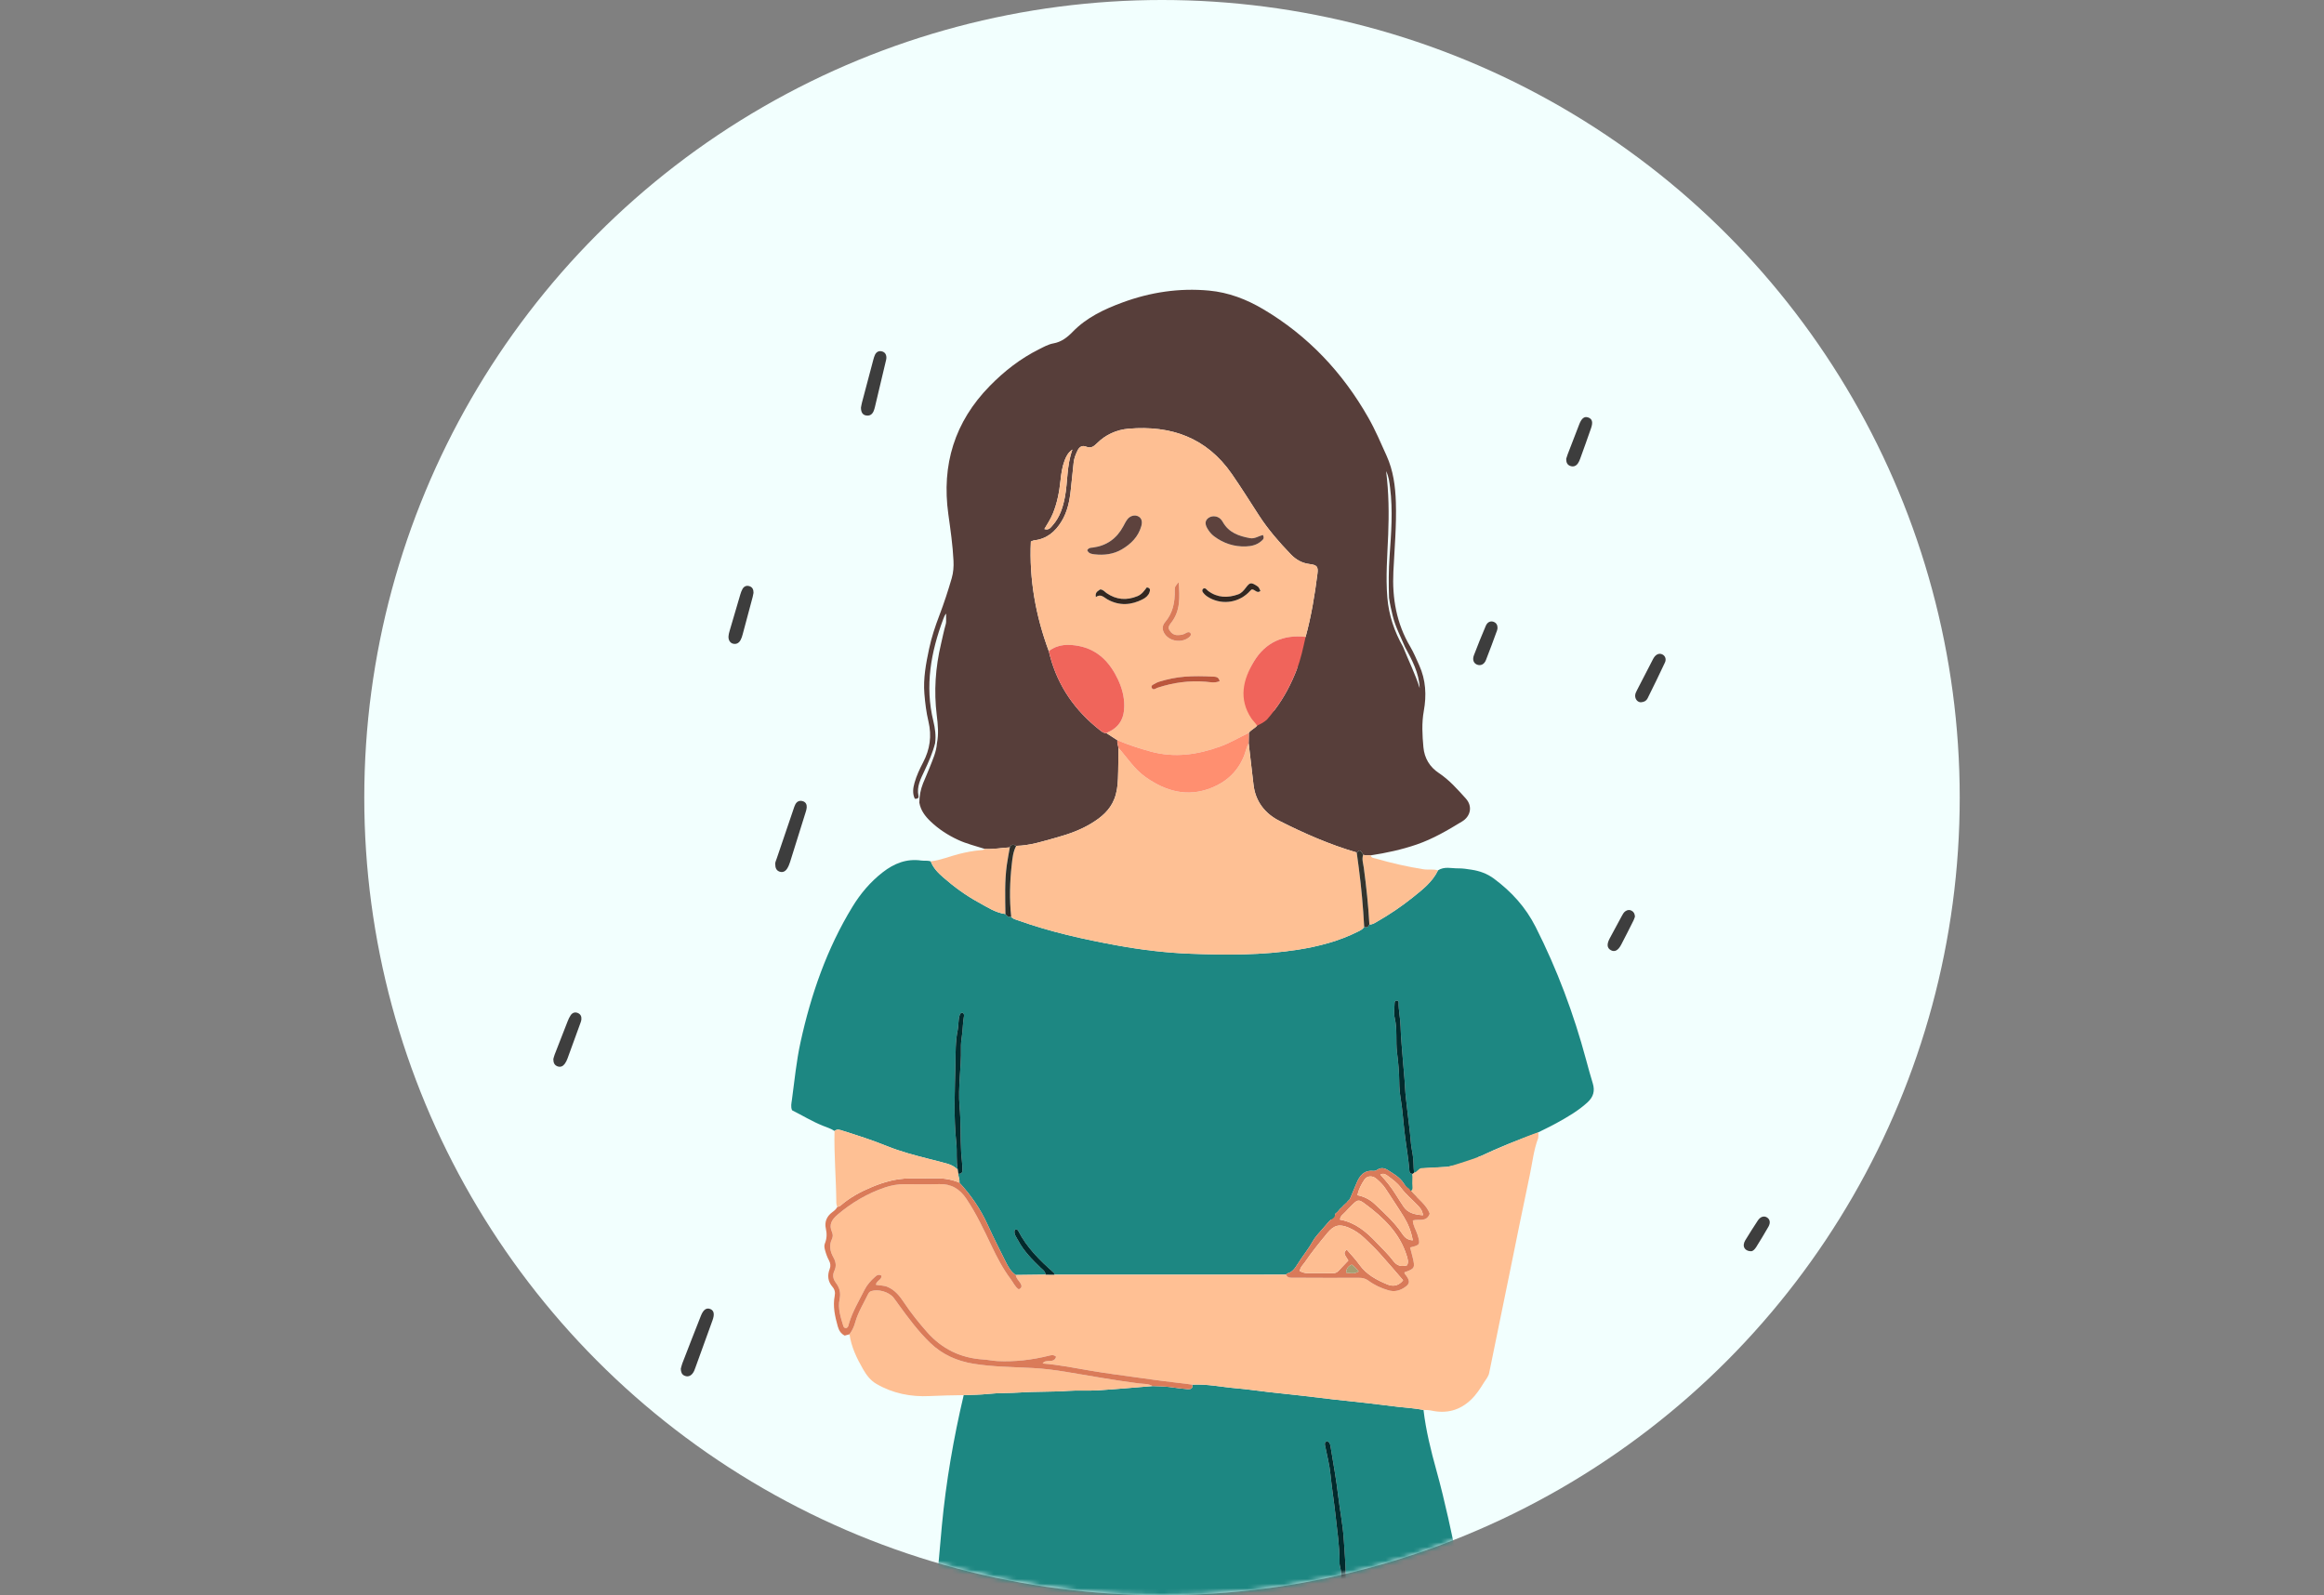 <svg xmlns="http://www.w3.org/2000/svg" width="504" height="346" viewBox="0 0 504 346" fill="none"><rect x="0" y="0" width="504" height="346" fill="#808080" stroke="none"/><circle cx="252" cy="173" r="173" fill="#F2FFFE"></circle><mask id="mask0_753_13846" style="mask-type:alpha" maskUnits="userSpaceOnUse" x="79" y="0" width="346" height="346"><circle cx="252" cy="173" r="173" fill="#F2FFFE"></circle></mask><g mask="url(#mask0_753_13846)"><path d="M311.855 188.773C313.241 187.871 314.776 188.366 316.246 188.343C317.202 188.328 318.167 188.489 319.119 188.632C320.89 188.898 322.524 189.488 323.99 190.575C327.791 193.394 330.859 196.757 333.031 201.049C337.7 210.271 341.29 219.876 343.967 229.841C344.426 231.548 344.892 233.254 345.412 234.943C345.924 236.605 345.573 237.91 344.251 239.118C342.245 240.95 339.932 242.282 337.587 243.576C336.09 244.402 334.534 245.123 333.004 245.891C328.968 247.312 324.997 248.893 321.136 250.744C320.491 250.795 320.078 251.566 319.497 251.814C317.741 252.565 315.767 252.651 313.906 253.076C312.053 253.195 310.2 253.314 308.399 253.43C308.186 253.722 308.19 253.99 308.188 254.257C307.678 254.293 307.168 254.328 306.657 254.364C306.513 253.041 306.604 251.714 306.359 250.377C306.181 249.403 306.006 248.394 305.931 247.378C305.776 245.259 305.438 243.154 305.222 241.036C305.044 239.294 304.788 237.551 304.705 235.804C304.619 233.993 304.413 232.188 304.279 230.385C304.086 227.786 303.808 225.188 303.739 222.584C303.692 220.818 303.269 219.092 303.313 217.324C303.315 217.218 303.12 217.107 303.046 217.029C302.54 216.99 302.44 217.292 302.437 217.633C302.426 218.705 302.238 219.823 302.477 220.839C303.058 223.318 302.655 225.836 302.972 228.335C303.236 230.423 303.435 232.569 303.452 234.713C303.462 235.911 303.574 237.164 303.772 238.363C304.181 240.832 304.323 243.329 304.625 245.807C304.96 248.55 305.448 251.276 305.665 254.034C305.696 254.43 305.975 254.558 306.314 254.616C306.299 255.305 307.644 258.87 307.637 259.559C307.631 260.076 307.217 259.393 306.657 259.559C306.194 259.278 304.728 257.137 304.445 256.687C303.589 255.326 302.217 254.581 300.93 253.757C300.25 253.321 299.443 253.176 298.677 253.721C298.412 253.909 298.091 253.989 297.765 253.96C295.813 253.789 294.873 254.99 294.209 256.568C293.715 257.742 293.225 258.918 292.733 260.093C292.631 260.195 292.529 260.298 292.427 260.401L292.443 260.385C292.33 260.498 292.218 260.61 292.106 260.723L292.121 260.707C292.135 260.911 291.798 261.031 291.798 261.031C292.033 261.149 292.044 261.166 291.631 261.199L291.476 261.355C291.359 261.484 291.269 261.569 291.144 261.689L291.155 261.678C291.019 261.85 291.019 261.85 290.823 262.011L290.833 262.001C290.662 262.11 290.51 262.324 290.51 262.324C290.133 262.781 290.059 262.886 289.539 263.304L289.527 263.491C289.985 264.519 289.815 264.37 288.565 264.587L288.578 264.573C288.46 264.687 288.341 264.802 288.222 264.916C287.806 265.395 287.38 265.865 286.977 266.354C286.203 267.291 285.291 268.156 284.71 269.203C283.751 270.928 282.49 272.432 281.451 274.093C280.876 275.013 280.294 275.956 279.102 276.214C279.027 276.23 278.979 276.377 278.918 276.464C272.979 276.469 267.039 276.477 261.1 276.478C250.291 276.481 239.483 276.48 228.675 276.48C228.627 276.33 228.627 276.126 228.525 276.038C225.509 273.389 222.678 270.587 220.817 266.956C220.692 266.711 220.462 266.561 220.069 266.765C219.801 267.655 220.426 268.333 220.807 269.054C222.017 271.349 223.825 273.158 225.662 274.945C226.108 275.378 226.708 275.728 226.756 276.46C224.601 276.486 222.446 276.512 220.291 276.538C219.226 275.829 218.634 274.743 218.09 273.65C216.76 270.981 215.406 268.326 214.174 265.606C212.652 262.247 210.57 259.224 208.059 256.509C208.18 255.845 207.801 255.238 207.842 254.583C208.445 254.63 208.717 254.369 208.72 253.745C208.727 252.46 208.515 251.191 208.445 249.922C208.262 246.615 208.401 243.3 208.104 239.985C207.727 235.764 208.508 231.546 208.399 227.316C208.376 226.411 208.48 225.519 208.617 224.612C208.814 223.303 208.794 221.958 209.02 220.639C209.077 220.311 209.16 219.879 208.73 219.663C208.3 219.66 208.194 219.954 208.097 220.273C207.783 221.309 207.906 222.412 207.691 223.436C207.18 225.865 207.25 228.349 207.199 230.766C207.078 236.484 206.779 242.221 207.395 247.944C207.6 249.845 207.311 251.79 207.713 253.691C207.091 253.076 206.337 252.663 205.515 252.422C204.186 252.031 202.836 251.71 201.492 251.367C198.39 250.575 195.297 249.775 192.316 248.562C189.202 247.296 185.995 246.274 182.79 245.258C182.167 245.06 181.572 244.803 180.979 245.301C180.218 244.784 179.339 244.52 178.497 244.186C176.155 243.256 174.016 241.932 171.773 240.808C171.445 240.064 171.638 239.302 171.736 238.581C172.306 234.395 172.703 230.181 173.609 226.047C175.88 215.679 179.32 205.751 184.883 196.648C186.625 193.797 188.762 191.274 191.423 189.201C193.897 187.274 196.588 186.193 199.77 186.642C200.458 186.739 201.167 186.592 201.844 186.819C202.386 188.259 203.435 189.317 204.555 190.293C206.928 192.361 209.463 194.225 212.23 195.728C214.087 196.736 215.866 197.971 218.047 198.25C218.328 198.734 218.736 198.952 219.298 198.847C219.691 199.349 220.291 199.443 220.841 199.64C227.852 202.146 235.083 203.752 242.398 205.077C247.605 206.019 252.854 206.656 258.116 206.855C265.911 207.151 273.726 207.207 281.48 205.981C285.991 205.267 290.365 204.13 294.467 202.072C294.994 201.808 295.538 201.569 295.846 201.019C296.444 201.323 296.766 201.035 296.971 200.495C297.61 200.576 298.091 200.216 298.603 199.922C301.347 198.347 303.968 196.589 306.432 194.604C308.518 192.924 310.659 191.285 311.855 188.773Z" fill="#1D8782"></path><path d="M198.393 173.246C197.851 172.106 198.002 170.95 198.326 169.797C198.764 168.241 199.448 166.781 200.193 165.358C201.675 162.532 202.1 159.606 201.351 156.482C200.877 154.501 200.633 152.473 200.469 150.441C200.202 147.139 200.812 143.926 201.49 140.723C202.013 138.253 202.807 135.864 203.705 133.509C204.718 130.854 205.601 128.157 206.392 125.428C206.755 124.175 206.846 122.912 206.782 121.613C206.617 118.233 206.129 114.888 205.664 111.546C204.169 100.8 207.022 91.492 214.653 83.708C217.792 80.504 221.282 77.775 225.309 75.765C226.318 75.261 227.32 74.684 228.424 74.486C230.197 74.168 231.443 73.191 232.674 71.926C235.655 68.864 239.459 67.07 243.401 65.615C249.467 63.376 255.739 62.424 262.202 63.027C266.441 63.423 270.329 64.915 273.966 67.071C283.703 72.84 291.19 80.819 296.756 90.609C298.262 93.257 299.459 96.086 300.715 98.868C302.149 102.047 302.603 105.445 302.716 108.896C302.882 113.943 302.422 118.968 302.178 124.001C301.899 129.738 302.843 135.21 305.823 140.236C306.585 141.521 307.159 142.922 307.778 144.288C309.221 147.479 309.393 150.799 308.775 154.208C308.302 156.817 308.451 159.446 308.691 162.065C308.91 164.454 310.064 166.355 312.046 167.671C314.312 169.176 316.057 171.169 317.864 173.165C319.469 174.937 318.847 177.091 317.114 178.15C313.954 180.08 310.769 181.95 307.244 183.163C303.988 184.282 300.641 185.004 297.246 185.522C296.717 185.42 296.151 185.668 295.642 185.36C294.959 184.285 294.959 184.285 294.229 184.9C288.405 183.204 282.864 180.774 277.476 178.052C274.359 176.476 272.247 173.838 271.839 170.148C271.51 167.174 271.147 164.204 270.8 161.232C270.814 160.47 270.828 159.707 270.842 158.945C271.299 158.276 272.106 158.006 272.613 157.394C273.027 155.191 274.221 155.517 274.797 154.885C275.409 154.215 275.907 154.676 276.457 153.951C278.479 151.287 280.006 148.339 281.217 145.241C282.112 142.953 278.777 141.031 283.146 138.14C284.376 133.636 285.131 129.041 285.713 124.418C285.906 122.886 285.599 122.536 283.992 122.337C282.358 122.135 281.06 121.399 279.945 120.24C277.411 117.61 275.024 114.869 273.028 111.79C271.075 108.777 269.173 105.731 267.123 102.777C261.661 94.905 253.952 92.219 244.763 92.984C242.145 93.203 239.769 94.275 237.883 96.16C237.164 96.877 236.559 97.291 235.526 96.871C234.712 96.539 234.083 96.9 233.694 97.699C233.292 98.523 232.946 99.365 232.845 100.281C232.627 102.25 232.429 104.221 232.224 106.192C231.972 108.609 231.503 110.972 230.221 113.08C228.848 115.336 226.981 116.919 224.232 117.205C224.032 117.226 223.843 117.351 223.561 117.463C223.184 125.673 224.609 133.567 227.451 141.236C227.541 141.597 227.625 141.959 227.72 142.318C229.469 148.906 233.194 154.163 238.511 158.35C238.933 158.683 239.332 159.045 239.924 158.995C240.722 159.513 241.52 160.031 242.318 160.548C242.228 161.12 242.48 161.644 242.546 162.194C242.52 164.438 242.545 166.684 242.451 168.925C242.389 170.413 242.212 171.894 241.65 173.314C240.688 175.739 238.821 177.284 236.688 178.582C234.34 180.011 231.769 180.926 229.14 181.652C226.265 182.446 223.415 183.403 220.386 183.462C219.824 183.156 219.304 183.025 218.997 183.792C217.182 183.891 215.382 184.244 213.553 184.118C211.62 183.496 209.638 183.024 207.782 182.165C205.576 181.144 203.566 179.841 201.806 178.16C200.622 177.028 199.665 175.763 199.377 174.097C199.376 172.649 199.646 171.248 200.177 169.905C200.626 168.768 201.157 167.663 201.594 166.521C202.256 164.791 203.074 163.102 203.19 161.206C203.597 159.178 203.401 157.14 203.152 155.128C202.507 149.91 202.865 144.769 204.075 139.67C204.409 138.265 204.682 136.842 205.084 135.457C205.319 134.649 205.064 133.827 205.236 133.094C204.9 133.335 204.739 133.798 204.573 134.241C201.877 141.438 200.547 148.764 202.414 156.413C202.794 157.973 203.014 159.57 202.797 161.19C202.254 163.305 201.379 165.287 200.45 167.258C199.663 168.928 198.772 170.605 199.178 172.582C199.306 173.205 198.864 173.27 198.393 173.246ZM304.267 140.283C305.46 143.275 306.92 146.16 307.882 149.249C307.757 145.923 306.196 143.11 304.676 140.283C303.74 138.048 302.597 135.901 302.02 133.514C301.711 132.239 301.437 131.057 301.236 129.671C301.139 126.671 301.139 123.679 301.352 120.676C301.704 115.707 302.098 110.727 301.463 105.747C301.314 104.587 301.208 103.408 300.6 102.185C301.198 106.873 301.23 111.42 301.054 115.972C300.878 120.522 300.486 125.069 300.873 129.627C301.186 133.439 302.389 136.969 304.267 140.283ZM232.569 97.503C231.574 98.217 231.2 99.034 230.878 99.883C230.341 101.294 230.14 102.776 229.984 104.266C229.727 106.721 229.264 109.126 228.318 111.421C227.838 112.583 227.15 113.638 226.49 114.743C227.471 115.073 227.878 114.395 228.311 113.902C229.841 112.158 230.513 110.035 230.942 107.8C231.583 104.456 231.307 100.984 232.569 97.503Z" fill="#573E3A"></path><path d="M308.711 305.813C309.238 310.297 310.33 314.667 311.533 319.001C313.41 325.77 314.825 332.64 316.267 339.505C316.63 341.232 316.908 342.983 317.398 344.672C317.719 345.777 317.459 346.481 316.637 347.203C313.195 350.223 309.469 352.831 305.454 355.025C299.17 358.46 292.455 360.857 285.7 363.144C279.442 365.264 273.032 366.793 266.466 367.537C261.128 368.142 255.782 368.076 250.434 367.384C243.661 366.508 237.044 365.039 230.58 362.831C222.185 359.964 214.432 355.909 207.39 350.51C205.984 349.432 204.665 348.251 203.393 347.018C202.947 346.586 202.723 346.177 202.818 345.478C203.47 340.647 203.799 335.782 204.259 330.931C205.166 321.374 206.79 311.935 208.996 302.594C210.81 302.53 212.618 302.519 214.433 302.323C216.657 302.083 218.908 302.18 221.152 302.025C224.665 301.782 228.201 301.921 231.725 301.665C233.804 301.514 235.906 301.691 237.987 301.56C241.977 301.31 245.96 300.946 249.946 300.63C251.324 300.685 252.695 300.695 254.078 300.892C255.222 301.054 256.387 301.221 257.552 301.3C258.264 301.349 258.714 301.154 258.575 300.325C261.804 300.15 264.961 300.85 268.154 301.116C270.493 301.311 272.818 301.666 275.151 301.931C277.538 302.202 279.929 302.44 282.317 302.711C284.65 302.976 286.979 303.277 289.312 303.541C291.699 303.812 294.091 304.045 296.478 304.318C298.758 304.579 301.033 304.879 303.311 305.146C305.113 305.357 306.93 305.443 308.711 305.813ZM285.987 345.148C285.679 345.464 285.635 345.708 285.71 345.89C286.142 346.933 286.74 347.91 287.551 348.666C288.876 349.9 290.636 349.371 291.193 347.61C291.479 346.703 291.709 345.751 291.774 344.806C292.029 341.116 291.648 337.433 291.412 333.76C291.211 330.639 290.566 327.551 290.209 324.438C289.798 320.843 289.13 317.292 288.547 313.726C288.463 313.212 288.332 312.669 287.682 312.613C287.146 312.97 287.338 313.381 287.421 313.797C287.812 315.778 288.338 317.749 288.531 319.751C288.81 322.664 289.296 325.548 289.61 328.456C289.981 331.896 290.514 335.315 290.51 338.786C290.51 339.053 290.496 339.333 290.566 339.585C291.22 341.932 290.671 344.249 290.368 346.563C290.283 347.216 290.085 347.956 289.276 348.21C287.458 348.017 287.444 345.828 285.987 345.148Z" fill="#1D8782"></path><path d="M308.712 305.813C306.93 305.443 305.113 305.357 303.312 305.146C301.033 304.879 298.758 304.578 296.478 304.318C294.091 304.045 291.699 303.812 289.312 303.541C286.979 303.277 284.65 302.976 282.317 302.711C279.93 302.44 277.538 302.202 275.151 301.931C272.818 301.666 270.493 301.311 268.154 301.116C264.962 300.85 261.804 300.15 258.576 300.326C257.524 300.143 256.461 300.045 255.401 299.922C252.381 299.573 249.368 299.152 246.357 298.732C243.081 298.276 239.798 297.851 236.538 297.297C233.069 296.706 229.619 296.001 226.123 295.734C226.724 294.643 228.624 295.859 229.033 294.258C228.423 293.739 227.908 293.939 227.393 294.066C223.737 294.965 220.04 295.399 216.265 295.205C215.242 295.153 214.255 294.925 213.24 294.863C208.352 294.566 204.26 292.567 201.032 288.902C199.266 286.897 197.589 284.812 196.102 282.578C195.153 281.154 194.128 279.799 192.427 279.099C191.617 278.766 190.774 278.841 189.958 278.664C190.053 277.759 191.247 277.602 191.166 276.684C190.515 276.283 190.104 276.64 189.698 277.007C188.816 277.803 188.022 278.681 187.489 279.745C186.291 282.138 184.896 284.439 184.121 287.031C184.009 287.407 183.996 287.913 183.507 288.053C183.15 288.073 182.969 287.864 182.89 287.606C182.309 285.708 181.668 283.748 182.082 281.792C182.386 280.35 182.065 279.285 181.264 278.214C180.668 277.42 180.509 276.572 180.942 275.651C181.414 274.649 181.301 273.722 180.757 272.754C180.053 271.5 179.739 270.16 180.41 268.76C180.655 268.249 180.661 267.738 180.425 267.212C179.699 265.595 180.424 264.484 181.643 263.451C184.698 260.86 188.083 258.863 191.874 257.567C193.247 257.097 194.662 256.839 196.124 256.846C198.644 256.859 201.167 256.906 203.685 256.829C206.299 256.748 208.131 257.865 209.57 260.008C211.763 263.275 213.408 266.821 215.091 270.347C216.271 272.818 217.531 275.233 219.181 277.419C219.744 278.164 220.102 279.098 220.938 279.656C221.655 279.31 221.646 278.89 221.305 278.332C220.947 277.747 220.374 277.279 220.291 276.539C222.446 276.513 224.601 276.487 226.756 276.461C227.395 276.468 228.035 276.474 228.675 276.48C239.483 276.48 250.291 276.481 261.1 276.479C267.039 276.477 272.979 276.469 278.918 276.465C279.233 277.258 279.926 277.129 280.557 277.131C285.269 277.146 289.981 277.179 294.692 277.147C295.489 277.142 296.143 277.298 296.772 277.767C298.072 278.735 299.52 279.394 301.078 279.854C302.309 280.218 303.405 279.991 304.447 279.339C305.773 278.51 305.867 277.916 304.918 276.616C304.77 276.413 304.51 276.268 304.593 275.953C306.84 275.165 306.925 275.002 306.325 272.573C306.159 271.902 305.978 271.234 305.803 270.564C308.005 270.06 308.068 269.9 307.401 267.767C307.086 266.761 306.438 265.86 306.4 264.709C307.648 264.322 309.354 265.173 310.055 263.254C309.741 262.296 309.071 261.484 308.329 260.705C307.409 259.738 306.737 259.381 305.953 258.285C306.513 258.119 306.264 257.201 306.27 256.684C306.278 255.995 306.299 255.306 306.314 254.616C306.428 254.532 306.543 254.448 306.657 254.365C307.167 254.329 307.692 253.404 308.203 253.369C310.159 253.218 311.669 253.22 313.905 253.077C315.766 252.651 320.341 251.06 321.135 250.745C323.436 249.679 331.582 246.169 333.587 245.601C333.676 245.729 333.615 246.765 333.583 246.848C332.59 249.461 332.321 252.24 331.742 254.945C330.279 261.784 328.92 268.646 327.516 275.498C325.995 282.925 324.466 290.352 322.954 297.781C322.787 298.604 322.239 299.18 321.823 299.855C321.006 301.18 320.176 302.465 319.037 303.559C316.593 305.906 313.736 306.655 310.465 305.954C309.881 305.828 309.3 305.808 308.712 305.813Z" fill="#FFC094"></path><path d="M249.946 300.63C245.961 300.946 241.978 301.31 237.988 301.56C235.906 301.691 233.805 301.514 231.726 301.665C228.202 301.921 224.666 301.782 221.153 302.025C218.909 302.18 216.658 302.083 214.434 302.323C212.619 302.519 210.81 302.53 208.997 302.594C206.537 302.633 204.08 302.67 201.618 302.796C197.565 303.003 193.637 302.24 190.053 300.149C188.745 299.386 187.9 298.235 187.174 296.975C185.806 294.602 184.622 292.152 184.229 289.397C184.808 288.615 185.211 287.75 185.471 286.814C186.062 284.677 187.229 282.8 188.19 280.83C188.349 280.502 188.513 280.171 188.927 280.036C190.456 279.538 192.764 280.191 193.782 281.457C194.184 281.956 194.543 282.489 194.919 283.009C197.019 285.915 199.155 288.781 201.753 291.284C204.401 293.833 207.585 295.217 211.143 295.794C215.418 296.487 219.752 296.485 224.063 296.723C226.417 296.854 228.743 297.144 231.057 297.527C236.369 298.405 241.663 299.381 247.009 300.06C247.979 300.184 249.043 300.071 249.946 300.63Z" fill="#FEBF93"></path><path d="M249.946 300.629C249.042 300.071 247.979 300.184 247.008 300.06C241.663 299.381 236.368 298.405 231.056 297.527C228.742 297.144 226.416 296.854 224.062 296.723C219.752 296.485 215.417 296.487 211.143 295.794C207.584 295.217 204.4 293.833 201.753 291.284C199.154 288.781 197.018 285.914 194.918 283.009C194.542 282.489 194.183 281.956 193.782 281.457C192.764 280.19 190.455 279.538 188.927 280.036C188.512 280.171 188.349 280.502 188.189 280.83C187.229 282.8 186.062 284.677 185.47 286.814C185.211 287.75 184.808 288.615 184.229 289.397C183.877 289.492 183.525 289.588 183.183 289.681C182.342 289.257 181.919 288.526 181.684 287.683C181.078 285.515 180.58 283.326 181.022 281.056C181.167 280.316 181.032 279.682 180.545 279.118C179.533 277.947 179.385 276.642 179.934 275.228C180.184 274.587 180.103 273.987 179.779 273.383C179.4 272.676 179.132 271.921 178.922 271.144C178.793 270.668 178.7 270.169 178.882 269.725C179.325 268.65 179.355 267.61 179.098 266.465C178.782 265.059 179.268 263.835 180.463 262.942C180.889 262.624 181.329 262.309 181.556 261.797C181.8 261.696 182.095 261.651 182.284 261.486C184.311 259.715 186.617 258.473 189.107 257.441C191.707 256.364 194.331 255.627 197.139 255.59C199.116 255.563 201.094 255.611 203.07 255.571C204.806 255.536 206.462 255.847 208.059 256.509C210.57 259.224 212.653 262.247 214.174 265.606C215.406 268.326 216.76 270.981 218.09 273.65C218.634 274.743 219.226 275.829 220.291 276.538C220.374 277.279 220.947 277.746 221.305 278.332C221.645 278.89 221.655 279.31 220.938 279.655C220.102 279.098 219.744 278.164 219.181 277.418C217.531 275.232 216.271 272.817 215.091 270.347C213.408 266.82 211.763 263.275 209.57 260.008C208.131 257.865 206.299 256.748 203.685 256.828C201.166 256.906 198.644 256.859 196.124 256.846C194.662 256.839 193.247 257.097 191.874 257.567C188.083 258.862 184.698 260.86 181.643 263.45C180.424 264.484 179.699 265.595 180.425 267.211C180.661 267.738 180.655 268.248 180.41 268.76C179.739 270.16 180.052 271.499 180.757 272.753C181.3 273.722 181.414 274.649 180.942 275.65C180.509 276.571 180.669 277.419 181.263 278.214C182.065 279.285 182.387 280.35 182.082 281.792C181.668 283.748 182.309 285.708 182.89 287.605C182.969 287.864 183.15 288.073 183.507 288.052C183.996 287.912 184.009 287.406 184.121 287.031C184.895 284.439 186.291 282.137 187.489 279.745C188.022 278.68 188.816 277.802 189.698 277.006C190.104 276.64 190.515 276.283 191.166 276.683C191.247 277.602 190.053 277.758 189.958 278.664C190.773 278.841 191.617 278.766 192.427 279.099C194.128 279.799 195.153 281.153 196.101 282.578C197.589 284.811 199.266 286.897 201.032 288.902C204.259 292.566 208.352 294.566 213.24 294.863C214.256 294.925 215.242 295.153 216.265 295.205C220.04 295.399 223.737 294.965 227.393 294.066C227.908 293.939 228.423 293.739 229.033 294.258C228.624 295.858 226.724 294.643 226.123 295.734C229.619 296.001 233.069 296.706 236.538 297.296C239.798 297.851 243.081 298.275 246.357 298.732C249.368 299.152 252.38 299.572 255.401 299.922C256.461 300.045 257.524 300.143 258.576 300.325C258.715 301.154 258.264 301.349 257.553 301.3C256.388 301.221 255.223 301.054 254.079 300.892C252.695 300.695 251.325 300.684 249.946 300.629Z" fill="#DA7B59"></path><path d="M208.059 256.508C206.461 255.847 204.805 255.536 203.069 255.571C201.093 255.61 199.116 255.563 197.139 255.589C194.331 255.627 191.707 256.363 189.107 257.441C186.617 258.473 184.311 259.714 182.283 261.485C182.094 261.65 181.8 261.695 181.556 261.796C181.492 261.486 181.374 261.175 181.372 260.863C181.332 255.674 180.859 250.495 180.98 245.302C181.572 244.804 182.168 245.061 182.79 245.258C185.995 246.274 189.202 247.297 192.316 248.563C195.297 249.775 198.39 250.575 201.492 251.368C202.836 251.711 204.186 252.031 205.515 252.422C206.337 252.663 207.091 253.076 207.713 253.691C207.756 253.988 207.799 254.286 207.841 254.583C207.8 255.238 208.18 255.845 208.059 256.508Z" fill="#FEC094"></path><path d="M213.553 184.117C215.382 184.243 217.182 183.889 218.997 183.791C218.781 185.047 218.532 186.298 218.355 187.56C217.855 191.11 218.001 194.682 218.047 198.25C215.866 197.971 214.086 196.736 212.23 195.728C209.462 194.225 206.928 192.362 204.554 190.293C203.435 189.317 202.385 188.259 201.844 186.819C203.97 186.592 205.932 185.729 207.986 185.22C209.53 184.838 211.082 184.522 212.67 184.404C212.989 184.38 213.309 184.368 213.553 184.117Z" fill="#FDBF93"></path><path d="M295.642 185.36C296.151 185.667 296.717 185.419 297.246 185.521C297.402 186.126 297.978 186.101 298.401 186.225C301.776 187.211 305.201 187.982 308.674 188.537C309.727 188.705 310.811 188.46 311.855 188.772C310.659 191.285 308.518 192.924 306.432 194.604C303.968 196.589 301.347 198.347 298.602 199.923C298.091 200.216 297.61 200.576 296.97 200.495C296.75 196.379 296.308 192.285 295.761 188.199C295.637 187.269 295.283 186.321 295.642 185.36Z" fill="#FDBF93"></path><path d="M168.12 187.309C168.109 187.035 168.316 186.591 168.469 186.138C169.668 182.595 170.872 179.054 172.078 175.514C172.198 175.161 172.307 174.797 172.481 174.469C172.824 173.822 173.384 173.556 174.094 173.771C174.752 173.97 174.998 174.492 174.95 175.143C174.927 175.459 174.841 175.774 174.746 176.078C173.62 179.701 172.494 183.323 171.349 186.94C171.189 187.445 170.987 187.955 170.703 188.397C170.333 188.974 169.775 189.305 169.056 189.052C168.352 188.804 168.118 188.233 168.12 187.309Z" fill="#3D3D3D"></path><path d="M147.643 296.878C147.744 296.515 147.827 296.09 147.981 295.692C149.315 292.245 150.649 288.797 152.012 285.361C152.551 284.004 153.261 283.563 154.103 283.948C154.844 284.287 154.989 285.071 154.527 286.351C153.308 289.728 152.081 293.101 150.863 296.478C150.681 296.983 150.525 297.499 150.178 297.922C149.717 298.484 149.132 298.671 148.456 298.386C147.828 298.121 147.675 297.554 147.643 296.878Z" fill="#3D3D3D"></path><path d="M186.713 88.425C186.766 88.153 186.825 87.728 186.933 87.316C187.748 84.214 188.569 81.114 189.396 78.015C189.492 77.654 189.595 77.288 189.756 76.954C190.042 76.365 190.532 76.057 191.195 76.198C191.937 76.356 192.231 76.905 192.232 77.616C192.232 77.877 192.148 78.141 192.087 78.4C191.311 81.678 190.535 84.956 189.753 88.232C189.679 88.542 189.591 88.854 189.469 89.148C189.169 89.876 188.633 90.248 187.826 90.112C187.1 89.989 186.724 89.455 186.713 88.425Z" fill="#3D3D3D"></path><path d="M163.412 128.595C163.367 128.817 163.321 129.135 163.239 129.443C162.514 132.177 161.787 134.909 161.047 137.638C160.937 138.048 160.806 138.465 160.601 138.832C160.263 139.44 159.738 139.782 159.006 139.621C158.35 139.476 157.933 138.827 157.988 138.01C158.013 137.641 158.103 137.27 158.207 136.912C158.981 134.248 159.761 131.585 160.553 128.926C160.674 128.52 160.817 128.108 161.026 127.743C161.352 127.174 161.88 126.93 162.524 127.137C163.164 127.343 163.428 127.842 163.412 128.595Z" fill="#3D3D3D"></path><path d="M120 229.689C120.085 229.403 120.168 229.035 120.303 228.687C121.229 226.289 122.16 223.893 123.105 221.503C123.282 221.057 123.482 220.608 123.75 220.214C124.115 219.679 124.646 219.448 125.29 219.708C125.925 219.965 126.149 220.479 126.082 221.131C126.061 221.341 125.997 221.552 125.924 221.753C124.977 224.372 124.031 226.991 123.066 229.604C122.92 230.001 122.725 230.396 122.476 230.737C122.103 231.248 121.582 231.518 120.933 231.293C120.218 231.045 119.998 230.47 120 229.689Z" fill="#3E3E3E"></path><path d="M355.889 152.316C355.223 152.349 354.61 151.736 354.613 150.904C354.614 150.458 354.816 150.076 355.01 149.698C356.106 147.56 357.211 145.427 358.314 143.293C358.437 143.056 358.553 142.812 358.703 142.594C359.193 141.881 359.841 141.642 360.471 141.922C361.094 142.197 361.429 142.924 361.075 143.687C359.861 146.3 358.584 148.884 357.306 151.467C357.059 151.966 356.607 152.268 355.889 152.316Z" fill="#3E3E3E"></path><path d="M339.657 99.516C339.737 99.267 339.835 98.906 339.968 98.559C340.81 96.361 341.652 94.164 342.511 91.972C343.014 90.689 343.63 90.254 344.445 90.552C345.298 90.865 345.504 91.544 345.049 92.867C344.283 95.091 343.481 97.303 342.681 99.516C342.554 99.865 342.402 100.22 342.188 100.519C341.771 101.101 341.194 101.317 340.498 101.046C339.858 100.797 339.658 100.271 339.657 99.516Z" fill="#3D3D3D"></path><path d="M324.764 136.253C324.733 136.411 324.721 136.576 324.666 136.724C323.868 138.879 323.101 141.046 322.245 143.178C321.863 144.13 321.08 144.45 320.328 144.156C319.591 143.867 319.272 143.098 319.643 142.124C320.461 139.977 321.319 137.843 322.224 135.731C322.576 134.911 323.255 134.628 323.899 134.866C324.533 135.101 324.784 135.598 324.764 136.253Z" fill="#3D3D3D"></path><path d="M354.568 198.809C354.481 199.046 354.399 199.359 354.257 199.64C353.371 201.404 352.49 203.171 351.57 204.918C350.906 206.176 350.145 206.542 349.329 206.082C348.515 205.623 348.419 204.811 349.078 203.56C349.925 201.955 350.799 200.365 351.663 198.769C351.891 198.346 352.102 197.904 352.516 197.626C352.946 197.338 353.403 197.274 353.875 197.543C354.337 197.806 354.527 198.224 354.568 198.809Z" fill="#3E3E3E"></path><path d="M379.779 271.381C378.704 271.403 378.071 270.722 378.168 269.918C378.205 269.61 378.323 269.288 378.487 269.023C379.382 267.574 380.276 266.124 381.224 264.71C381.803 263.846 382.603 263.646 383.248 264.086C383.854 264.499 383.997 265.215 383.51 266.076C382.671 267.558 381.776 269.007 380.881 270.456C380.566 270.964 380.149 271.381 379.779 271.381Z" fill="#3E3E3E"></path><path d="M220.386 183.461C223.416 183.402 226.265 182.445 229.14 181.651C231.769 180.925 234.34 180.009 236.689 178.581C238.821 177.283 240.689 175.738 241.65 173.312C242.213 171.893 242.389 170.412 242.451 168.924C242.545 166.683 242.521 164.437 242.546 162.193C244.454 164.334 246.012 166.82 248.386 168.503C252.803 171.635 257.543 173.004 262.842 170.832C266.068 169.51 268.403 167.298 269.748 164.068C270.136 163.136 270.282 162.115 270.8 161.231C271.148 164.203 271.51 167.173 271.839 170.147C272.247 173.838 274.359 176.476 277.476 178.051C282.864 180.773 288.406 183.204 294.23 184.899C294.386 186.062 294.546 187.225 294.698 188.389C295.245 192.584 295.621 196.795 295.847 201.019C295.538 201.569 294.995 201.808 294.467 202.073C290.365 204.131 285.991 205.268 281.48 205.981C273.726 207.207 265.911 207.151 258.116 206.856C252.854 206.656 247.605 206.02 242.398 205.077C235.083 203.753 227.852 202.147 220.841 199.64C220.291 199.443 219.691 199.349 219.299 198.847C218.888 195.055 218.995 191.263 219.419 187.484C219.572 186.116 219.704 184.715 220.386 183.461Z" fill="#FEC094"></path><path d="M305.575 257.795C306.359 258.892 307.409 259.738 308.33 260.705C309.071 261.484 309.741 262.295 310.056 263.253C309.354 265.173 307.648 264.322 306.4 264.708C306.438 265.859 307.087 266.76 307.401 267.766C308.068 269.9 308.005 270.06 305.804 270.564C305.978 271.234 306.159 271.901 306.325 272.573C306.925 275.002 306.84 275.165 304.593 275.952C304.511 276.267 304.771 276.413 304.919 276.616C305.867 277.915 305.773 278.509 304.447 279.339C303.405 279.991 302.309 280.218 301.078 279.854C299.52 279.393 298.072 278.734 296.773 277.767C296.144 277.298 295.49 277.142 294.692 277.147C289.981 277.179 285.269 277.146 280.558 277.13C279.927 277.128 279.233 277.257 278.918 276.465C278.979 276.378 279.027 276.23 279.103 276.214C280.295 275.956 280.876 275.013 281.452 274.093C282.49 272.432 283.752 270.928 284.71 269.203C285.292 268.157 286.203 267.292 286.977 266.354C287.38 265.865 287.807 265.395 288.223 264.917C288.342 264.802 288.46 264.688 288.579 264.573L288.565 264.587C289.084 264.3 289.51 264.046 289.535 263.384C289.535 263.384 289.537 263.343 289.54 263.304C290.272 262.669 290.01 262.898 290.511 262.324L290.502 262.334C290.627 262.165 290.715 262.088 290.833 262.001L290.87 261.973L291.155 261.678L291.145 261.689C291.255 261.578 291.366 261.466 291.477 261.355L291.465 261.367C291.576 261.255 291.688 261.143 291.799 261.032L291.786 261.045C291.898 260.933 292.01 260.82 292.122 260.708L292.106 260.724C292.218 260.611 292.331 260.498 292.443 260.385L292.428 260.401C292.529 260.299 292.631 260.196 292.733 260.093C293.225 258.918 293.715 257.742 294.21 256.568C294.874 254.991 295.814 253.789 297.765 253.961C298.092 253.989 298.413 253.909 298.677 253.721C299.443 253.177 300.251 253.322 300.931 253.757C302.217 254.582 303.59 255.326 304.445 256.687C304.728 257.137 305.112 257.514 305.575 257.795ZM281.881 275.692C282.431 275.958 282.942 276.129 283.479 276.134C285.354 276.152 287.229 276.14 289.104 276.15C289.562 276.152 289.936 275.994 290.248 275.666C290.977 274.898 291.708 274.132 292.409 273.397C291.366 271.79 291.366 271.79 292.045 271.007C292.978 272.105 293.985 273.134 294.808 274.294C296.341 276.454 298.55 277.612 300.881 278.585C302.254 279.157 303.426 278.782 304.286 277.682C302.617 275.759 300.968 273.8 299.252 271.9C298.212 270.749 297.088 269.67 295.967 268.596C294.957 267.628 293.803 266.83 292.518 266.285C290.449 265.408 289.276 265.734 287.851 267.459C286.15 269.518 284.467 271.592 282.959 273.801C282.574 274.365 281.992 274.81 281.881 275.692ZM305.165 274.42C305.482 273.696 305.283 273.047 305.076 272.376C303.542 267.406 299.985 264.043 295.988 261.08C294.593 260.046 294.389 260.197 293.134 261.452C292.68 261.907 292.21 262.35 291.793 262.837C291.367 263.334 290.672 263.656 290.605 264.533C293.925 265.147 296.315 267.164 298.515 269.495C299.763 270.817 301.098 272.061 302.19 273.525C302.968 274.57 303.961 274.788 305.165 274.42ZM306.381 269.02C306.035 267.072 305.377 265.452 304.46 263.956C303.202 261.904 301.838 259.917 300.535 257.892C299.976 257.023 299.247 256.309 298.476 255.651C297.64 254.937 296.482 254.999 295.92 255.83C295.24 256.835 294.662 257.918 294.375 259.225C295.833 259.521 297.082 260.16 298.092 261.107C300.237 263.12 302.433 265.099 304.085 267.575C304.569 268.301 305.13 268.927 306.381 269.02ZM308.604 263.579C308.443 262.445 307.922 261.923 307.408 261.387C306.19 260.114 304.81 258.984 303.767 257.558C302.988 256.493 301.941 255.771 300.918 255.011C300.509 254.707 300.015 254.4 299.35 254.755C299.949 255.452 300.556 256.109 301.109 256.808C302.335 258.36 303.296 260.091 304.403 261.724C305.344 263.114 306.819 263.434 308.604 263.579ZM293.156 274.284C292.377 274.623 291.963 275.172 291.951 276.042C293.665 276.237 293.665 276.237 294.651 275.784C294.219 275.223 293.774 274.715 293.156 274.284Z" fill="#D97A59"></path><path d="M306.658 254.364C306.543 254.448 306.429 254.532 306.314 254.616C305.976 254.558 305.697 254.43 305.665 254.033C305.448 251.275 304.96 248.55 304.625 245.807C304.323 243.329 304.181 240.832 303.773 238.363C303.574 237.164 303.462 235.911 303.453 234.712C303.435 232.568 303.237 230.423 302.972 228.335C302.656 225.835 303.059 223.318 302.477 220.839C302.239 219.823 302.427 218.705 302.437 217.633C302.441 217.292 302.54 216.99 303.046 217.029C303.12 217.107 303.316 217.218 303.313 217.324C303.27 219.092 303.692 220.817 303.739 222.584C303.809 225.188 304.086 227.786 304.279 230.385C304.413 232.188 304.619 233.992 304.705 235.804C304.788 237.55 305.044 239.294 305.222 241.036C305.438 243.154 305.776 245.259 305.931 247.378C306.006 248.394 306.181 249.403 306.36 250.377C306.605 251.714 306.513 253.041 306.658 254.364Z" fill="#022A2C"></path><path d="M207.842 254.583C207.799 254.285 207.756 253.988 207.713 253.691C207.311 251.79 207.6 249.845 207.395 247.944C206.779 242.221 207.078 236.484 207.199 230.766C207.25 228.349 207.181 225.865 207.691 223.436C207.906 222.412 207.783 221.308 208.097 220.273C208.194 219.954 208.3 219.66 208.731 219.663C209.16 219.879 209.077 220.311 209.02 220.639C208.794 221.958 208.815 223.303 208.617 224.612C208.48 225.518 208.377 226.411 208.4 227.316C208.508 231.546 207.727 235.764 208.105 239.985C208.401 243.3 208.263 246.615 208.445 249.921C208.515 251.19 208.727 252.46 208.72 253.745C208.717 254.369 208.446 254.63 207.842 254.583Z" fill="#022A2C"></path><path d="M295.846 201.019C295.62 196.795 295.244 192.584 294.697 188.389C294.545 187.225 294.386 186.062 294.229 184.898C294.959 184.284 294.959 184.284 295.642 185.359C295.283 186.321 295.637 187.269 295.761 188.199C296.308 192.285 296.75 196.379 296.97 200.495C296.765 201.035 296.443 201.323 295.846 201.019Z" fill="#34342E"></path><path d="M220.385 183.461C219.703 184.715 219.571 186.116 219.418 187.484C218.994 191.263 218.887 195.054 219.298 198.847C218.736 198.952 218.327 198.735 218.046 198.25C218.001 194.682 217.855 191.11 218.354 187.56C218.532 186.298 218.781 185.047 218.997 183.791C219.304 183.024 219.824 183.155 220.385 183.461Z" fill="#2F302B"></path><path d="M228.674 276.48C228.035 276.473 227.395 276.467 226.755 276.46C226.708 275.728 226.108 275.378 225.662 274.944C223.825 273.158 222.017 271.349 220.807 269.054C220.426 268.333 219.801 267.655 220.069 266.765C220.461 266.561 220.692 266.711 220.817 266.955C222.677 270.586 225.509 273.388 228.525 276.037C228.626 276.127 228.627 276.33 228.674 276.48Z" fill="#022A2C"></path><path d="M292.122 260.707C292.01 260.82 291.898 260.932 291.786 261.044L292.122 260.707Z" fill="#EFB48B"></path><path d="M291.799 261.031C291.688 261.143 291.576 261.255 291.465 261.366L291.799 261.031Z" fill="#EFB48B"></path><path d="M288.579 264.573C288.46 264.687 288.342 264.802 288.223 264.916C288.341 264.802 288.46 264.687 288.579 264.573Z" fill="#EFB48B"></path><path d="M291.477 261.354C291.366 261.466 291.255 261.577 291.145 261.689L291.477 261.354Z" fill="#EFB48B"></path><path d="M242.319 160.548C241.521 160.03 240.723 159.512 239.925 158.993C242.585 157.877 243.776 156.067 243.815 153.2C243.843 151.123 243.299 149.164 242.437 147.336C240.723 143.703 238.117 140.929 234.019 140.124C231.766 139.681 229.436 139.669 227.452 141.236C224.609 133.567 223.184 125.672 223.562 117.462C223.843 117.35 224.032 117.225 224.232 117.204C226.981 116.918 228.848 115.335 230.221 113.079C231.503 110.971 231.973 108.608 232.224 106.191C232.429 104.22 232.628 102.249 232.845 100.281C232.947 99.364 233.292 98.522 233.694 97.698C234.084 96.899 234.712 96.538 235.527 96.87C236.56 97.29 237.165 96.877 237.883 96.159C239.769 94.274 242.145 93.202 244.763 92.984C253.952 92.218 261.661 94.904 267.123 102.776C269.173 105.73 271.075 108.776 273.029 111.79C275.024 114.868 277.412 117.609 279.945 120.239C281.06 121.398 282.358 122.134 283.992 122.337C285.599 122.536 285.906 122.885 285.713 124.418C285.131 129.04 284.377 133.635 283.147 138.138C278.323 137.576 274.442 139.341 271.968 143.417C269.514 147.461 269.24 151.781 271.982 155.947C272.283 156.405 272.529 156.856 272.613 157.394C272.107 158.006 271.299 158.275 270.843 158.945C268.771 159.927 266.805 161.127 264.637 161.909C259.722 163.681 254.76 164.424 249.585 163.014C247.104 162.338 244.685 161.534 242.319 160.548ZM235.788 119.331C236.083 120.09 236.779 120.16 237.372 120.229C239.439 120.469 241.49 120.208 243.276 119.162C245.239 118.012 246.854 116.433 247.509 114.125C247.798 113.107 247.57 112.39 246.888 112.013C246.13 111.594 245.085 111.843 244.48 112.657C244.132 113.125 243.869 113.659 243.591 114.176C242.174 116.809 240.002 118.359 237.03 118.759C236.612 118.815 236.158 118.734 235.788 119.331ZM273.879 116.031C272.926 116.273 272.094 116.908 271.093 116.724C268.713 116.287 266.514 115.546 265.217 113.265C264.949 112.793 264.615 112.384 264.094 112.158C263.331 111.827 262.4 111.972 261.852 112.527C261.338 113.047 261.317 113.717 261.822 114.592C262.199 115.246 262.663 115.84 263.269 116.298C265.308 117.838 267.612 118.6 270.165 118.519C271.412 118.479 272.614 118.199 273.581 117.319C273.889 117.038 274.276 116.771 273.879 116.031ZM255.614 126.265C254.789 127.251 254.765 127.251 254.775 128.082C254.804 130.596 254.386 132.939 252.663 134.943C251.868 135.867 252.05 136.957 252.873 137.85C254.158 139.248 256.569 139.39 257.964 138.139C258.268 137.866 258.418 137.539 258.068 137.196C257.645 136.984 257.325 137.228 257.009 137.406C256.524 137.679 256.01 137.731 255.467 137.753C254.609 137.788 254.029 137.344 253.618 136.689C253.195 136.015 253.65 135.515 254.057 134.983C255.988 132.459 255.877 129.568 255.614 126.265ZM273.35 128.171C272.96 127.324 272.96 127.324 272.556 127.064C271.329 126.275 271.052 126.306 270.198 127.449C269.74 128.061 269.24 128.655 268.53 128.909C266.246 129.729 264.029 129.676 261.997 128.162C261.678 127.924 261.481 127.425 260.94 127.676C260.631 127.961 260.721 128.275 260.922 128.54C261.281 129.013 261.747 129.373 262.267 129.66C265.233 131.301 268.868 130.673 271.137 128.13C271.239 128.015 271.371 127.927 271.475 127.839C272.138 127.793 272.6 128.82 273.35 128.171ZM264.505 147.746C264.293 146.752 263.612 146.784 263.001 146.752C260.968 146.649 258.929 146.609 256.902 146.769C255.038 146.916 253.2 147.301 251.409 147.851C250.906 148.006 250.432 148.278 249.975 148.548C249.739 148.688 249.625 148.969 249.805 149.242C249.971 149.492 250.218 149.56 250.502 149.422C250.694 149.329 250.881 149.216 251.083 149.15C254.47 148.037 257.933 147.57 261.499 147.866C262.433 147.943 263.395 148.194 264.505 147.746ZM237.653 129.497C238.754 128.701 239.417 129.599 240.217 130.036C242.788 131.438 245.338 131.271 247.87 129.948C248.497 129.621 249.037 129.164 249.283 128.48C249.452 128.012 249.522 127.505 248.704 127.408C248.154 128.125 247.636 128.909 246.69 129.299C244.326 130.274 242.115 130.1 239.997 128.654C239.57 128.363 239.254 127.866 238.584 127.849C238.177 128.209 237.443 128.363 237.653 129.497Z" fill="#FEBF93"></path><path d="M227.451 141.235C229.436 139.669 231.765 139.681 234.018 140.123C238.117 140.929 240.723 143.703 242.436 147.335C243.299 149.163 243.843 151.123 243.815 153.2C243.776 156.067 242.585 157.877 239.924 158.993C239.332 159.044 238.933 158.682 238.511 158.349C233.194 154.162 229.469 148.905 227.721 142.317C227.625 141.958 227.541 141.596 227.451 141.235Z" fill="#F0655B"></path><path d="M242.318 160.547C244.684 161.534 247.103 162.337 249.584 163.014C254.76 164.424 259.721 163.681 264.636 161.909C266.805 161.127 268.771 159.926 270.842 158.944C270.828 159.707 270.814 160.469 270.8 161.231C270.281 162.114 270.135 163.136 269.747 164.067C268.402 167.297 266.068 169.51 262.842 170.832C257.542 173.003 252.802 171.635 248.385 168.503C246.011 166.82 244.453 164.334 242.546 162.193C242.48 161.643 242.228 161.119 242.318 160.547Z" fill="#FF8F70"></path><path d="M272.613 157.393C272.3 156.843 271.657 156.241 271.356 155.783C268.614 151.617 269.513 147.461 271.968 143.417C274.442 139.341 278.323 137.576 283.147 138.138C282.569 140.689 282.112 142.952 281.217 145.24C280.006 148.339 278.479 151.286 276.457 153.951C275.907 154.675 275.369 155.414 274.757 156.084C274.041 156.685 273.692 156.879 272.613 157.393Z" fill="#F0645B"></path><path d="M232.569 97.503C231.307 100.983 231.583 104.456 230.942 107.8C230.513 110.034 229.842 112.158 228.311 113.902C227.878 114.395 227.471 115.073 226.491 114.742C227.15 113.637 227.839 112.583 228.318 111.421C229.264 109.126 229.727 106.72 229.984 104.266C230.14 102.776 230.341 101.294 230.878 99.882C231.2 99.034 231.575 98.217 232.569 97.503Z" fill="#FEBF93"></path><path d="M285.987 345.148C287.443 345.828 287.458 348.017 289.276 348.21C290.085 347.956 290.283 347.216 290.368 346.563C290.671 344.249 291.22 341.932 290.566 339.585C290.496 339.333 290.51 339.053 290.51 338.786C290.514 335.315 289.981 331.896 289.61 328.456C289.296 325.548 288.81 322.664 288.53 319.751C288.338 317.749 287.812 315.778 287.42 313.796C287.338 313.38 287.146 312.969 287.681 312.613C288.332 312.669 288.463 313.212 288.547 313.726C289.129 317.292 289.797 320.843 290.209 324.437C290.566 327.55 291.21 330.639 291.412 333.759C291.648 337.432 292.029 341.115 291.774 344.805C291.709 345.75 291.479 346.703 291.193 347.61C290.636 349.371 288.876 349.9 287.551 348.665C286.74 347.909 286.142 346.933 285.71 345.89C285.634 345.708 285.678 345.464 285.987 345.148Z" fill="#022A2C"></path><path d="M281.881 275.692C281.992 274.81 282.574 274.365 282.959 273.801C284.468 271.592 286.15 269.518 287.852 267.459C289.277 265.734 290.45 265.408 292.518 266.285C293.804 266.83 294.957 267.628 295.967 268.596C297.089 269.67 298.212 270.749 299.252 271.9C300.968 273.8 302.617 275.758 304.286 277.682C303.426 278.781 302.254 279.157 300.882 278.585C298.551 277.612 296.341 276.454 294.808 274.294C293.985 273.134 292.978 272.105 292.045 271.006C291.366 271.79 291.366 271.79 292.409 273.397C291.708 274.132 290.977 274.898 290.248 275.666C289.936 275.994 289.563 276.152 289.104 276.15C287.229 276.14 285.354 276.152 283.48 276.134C282.942 276.129 282.431 275.958 281.881 275.692Z" fill="#FEBE92"></path><path d="M305.165 274.42C303.961 274.788 302.968 274.57 302.189 273.525C301.098 272.061 299.763 270.817 298.514 269.495C296.314 267.164 293.924 265.147 290.604 264.533C290.672 263.656 291.367 263.334 291.792 262.837C292.21 262.35 292.679 261.907 293.134 261.452C294.389 260.197 294.593 260.046 295.988 261.08C299.985 264.043 303.542 267.406 305.075 272.376C305.282 273.047 305.482 273.696 305.165 274.42Z" fill="#FEBE92"></path><path d="M306.381 269.02C305.13 268.927 304.569 268.301 304.085 267.575C302.434 265.099 300.238 263.12 298.093 261.107C297.083 260.16 295.834 259.521 294.376 259.225C294.662 257.918 295.24 256.835 295.92 255.83C296.482 254.999 297.64 254.937 298.477 255.651C299.248 256.309 299.977 257.023 300.535 257.892C301.838 259.917 303.203 261.904 304.461 263.956C305.378 265.451 306.035 267.072 306.381 269.02Z" fill="#FEBE92"></path><path d="M308.604 263.579C306.819 263.434 305.345 263.113 304.403 261.724C303.296 260.091 302.334 258.36 301.108 256.808C300.556 256.109 299.949 255.452 299.35 254.755C300.015 254.4 300.509 254.707 300.918 255.011C301.941 255.771 302.987 256.493 303.766 257.558C304.809 258.984 306.19 260.114 307.408 261.387C307.922 261.923 308.443 262.444 308.604 263.579Z" fill="#FCBA8F"></path><path d="M293.156 274.284C293.774 274.716 294.22 275.223 294.651 275.784C293.665 276.237 293.665 276.237 291.951 276.042C291.963 275.172 292.377 274.623 293.156 274.284Z" fill="#A59E72"></path><path d="M235.787 119.331C236.157 118.734 236.611 118.815 237.03 118.759C240.001 118.359 242.173 116.808 243.59 114.176C243.868 113.659 244.131 113.125 244.479 112.657C245.085 111.843 246.13 111.594 246.887 112.013C247.57 112.39 247.797 113.107 247.509 114.125C246.854 116.433 245.239 118.012 243.276 119.162C241.489 120.208 239.438 120.47 237.371 120.229C236.779 120.16 236.083 120.09 235.787 119.331Z" fill="#5D423D"></path><path d="M273.878 116.031C274.276 116.771 273.889 117.038 273.581 117.319C272.613 118.199 271.412 118.479 270.164 118.519C267.612 118.6 265.308 117.838 263.269 116.298C262.663 115.84 262.199 115.246 261.822 114.592C261.317 113.717 261.338 113.047 261.851 112.527C262.4 111.972 263.331 111.827 264.093 112.158C264.615 112.384 264.948 112.793 265.217 113.265C266.513 115.546 268.712 116.288 271.093 116.724C272.094 116.908 272.925 116.273 273.878 116.031Z" fill="#5D423D"></path><path d="M255.614 126.265C255.876 129.568 255.988 132.459 254.057 134.983C253.65 135.515 253.195 136.015 253.618 136.689C254.029 137.345 254.609 137.788 255.466 137.753C256.009 137.731 256.524 137.679 257.008 137.406C257.324 137.228 257.645 136.984 258.068 137.196C258.418 137.539 258.268 137.866 257.963 138.139C256.569 139.39 254.158 139.248 252.872 137.851C252.05 136.957 251.868 135.867 252.663 134.943C254.386 132.94 254.803 130.596 254.774 128.082C254.765 127.251 254.789 127.251 255.614 126.265Z" fill="#DA7B59"></path><path d="M273.35 128.171C272.6 128.82 272.137 127.793 271.474 127.839C271.371 127.927 271.239 128.015 271.136 128.13C268.867 130.673 265.232 131.301 262.267 129.66C261.746 129.373 261.28 129.013 260.922 128.54C260.72 128.275 260.63 127.961 260.939 127.676C261.481 127.425 261.678 127.924 261.997 128.162C264.029 129.676 266.245 129.729 268.53 128.91C269.239 128.655 269.74 128.061 270.197 127.449C271.052 126.306 271.328 126.275 272.556 127.064C272.96 127.324 272.96 127.324 273.35 128.171Z" fill="#332720"></path><path d="M264.505 147.746C263.395 148.194 262.433 147.943 261.499 147.865C257.932 147.57 254.47 148.037 251.082 149.15C250.881 149.216 250.694 149.329 250.501 149.422C250.217 149.56 249.971 149.492 249.805 149.242C249.625 148.969 249.739 148.688 249.975 148.548C250.432 148.278 250.906 148.005 251.409 147.851C253.2 147.301 255.037 146.916 256.902 146.769C258.929 146.609 260.968 146.648 263 146.752C263.611 146.783 264.293 146.752 264.505 147.746Z" fill="#BB563C"></path><path d="M237.653 129.498C237.443 128.363 238.177 128.209 238.584 127.849C239.255 127.866 239.57 128.363 239.997 128.654C242.115 130.1 244.326 130.275 246.69 129.299C247.636 128.909 248.154 128.125 248.704 127.408C249.522 127.505 249.452 128.012 249.284 128.48C249.038 129.164 248.497 129.621 247.871 129.948C245.338 131.271 242.789 131.438 240.218 130.036C239.417 129.599 238.754 128.701 237.653 129.498Z" fill="#332720"></path></g></svg>